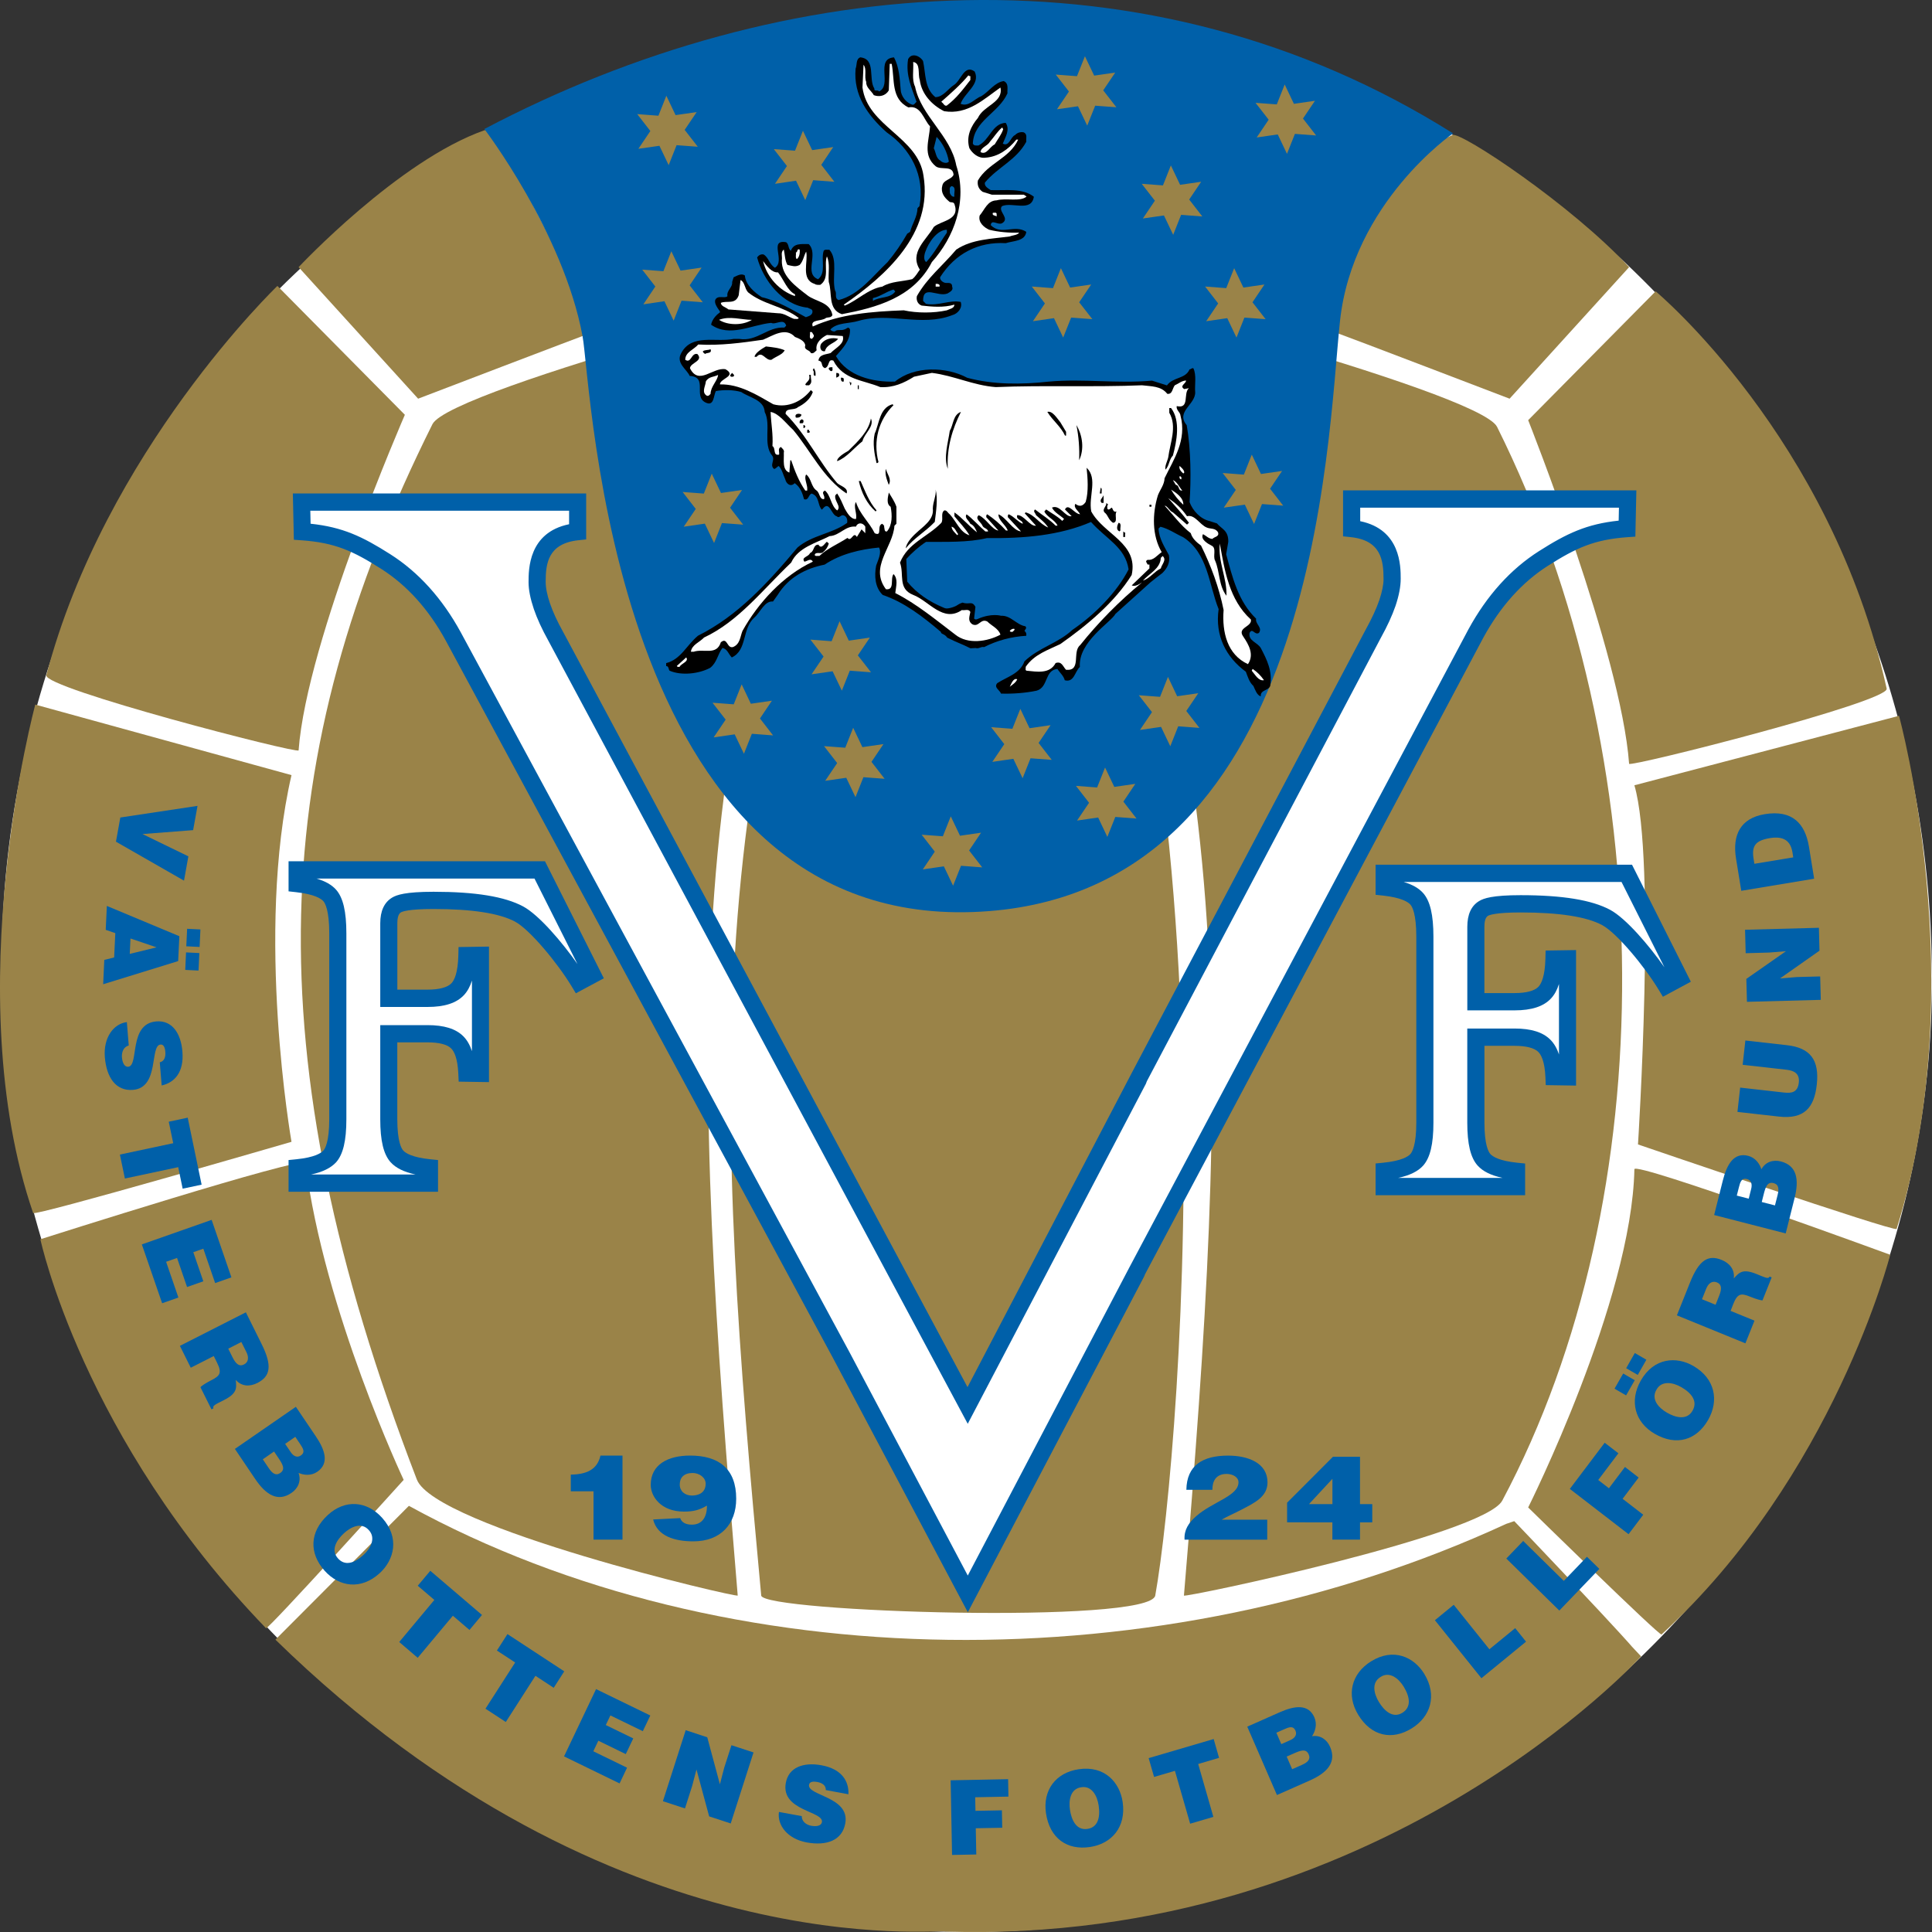 <?xml version="1.0" encoding="utf-8"?>
<!-- Generator: Adobe Illustrator 25.0.1, SVG Export Plug-In . SVG Version: 6.00 Build 0)  -->
<svg version="1.1" id="Layer_1" xmlns="http://www.w3.org/2000/svg" xmlns:xlink="http://www.w3.org/1999/xlink" x="0px" y="0px"
	 viewBox="0 0 50 50" style="enable-background:new 0 0 50 50;" xml:space="preserve">
<rect x="0" y="0" width="50" height="50" fill="#333333" stroke="none"/>
<style type="text/css">
	.st0{fill:#FFFFFF;}
	.st1{fill:#9A8348;}
	.st2{fill:none;stroke:#E7B809;stroke-width:0.356;}
	.st3{fill:#0060A9;}
</style>
<path class="st0" d="M42.503,7.228c4.636,4.602,7.374,10.706,7.493,17.709c0.233,13.652-11.183,25.062-24.979,25.062
	c-13.507,0-25.028-11.221-24.977-25.062c0.03-8.12,3.893-15.301,9.698-19.63c4.374-3.262,9.732-5.05,15.377-5.066
	C31.745,0.222,37.971,2.728,42.503,7.228z"/>
<path class="st1" d="M7.179,7.4l3.299,3.335c0,0-2.544,5.836-2.75,8.685c-0.007,0.098-6.617-1.61-6.529-1.945
	C2.722,11.672,7.179,7.4,7.179,7.4z"/>
<path class="st1" d="M42.848,7.539l-3.299,3.335c0,0,2.405,6.045,2.612,8.893c0.007,0.098,6.741-1.606,6.666-1.945
	C47.389,11.32,42.848,7.539,42.848,7.539z"/>
<path class="st1" d="M7.728,6.914l3.093,3.404c0,0,4.258-1.629,4.464-1.698c0.205-0.069-2.415-5.365-2.746-5.249
	C10.313,4.151,7.728,6.914,7.728,6.914z"/>
<path class="st1" d="M42.161,6.914l-3.093,3.404c0,0-4.257-1.629-4.463-1.698c-0.206-0.069,0.391-4.009,2.987-5.126
	C37.807,3.401,40.675,5.306,42.161,6.914z"/>
<path class="st1" d="M49.146,18.525c0,0,1.921,6.963-0.062,13.28c-0.029,0.094-6.693-2.187-6.693-2.187s0.473-7.374-0.093-9.295
	L49.146,18.525z"/>
<path class="st1" d="M0.913,18.235c0,0-2.017,7.454-0.055,13.158c0.032,0.093,6.686-1.843,6.686-1.843s-0.946-5.394,0-9.49
	L0.913,18.235z"/>
<path class="st1" d="M48.918,32.473c0,0-1.451,5.728-5.918,9.827c-0.051,0.047-3.451-3.287-3.451-3.287s2.681-5.35,2.749-8.754
	C42.302,30.05,48.918,32.473,48.918,32.473z"/>
<path class="st1" d="M1.045,32.072c0,0,1.091,5.147,5.839,10.066c0.048,0.05,3.563-3.839,3.563-3.839S8.385,33.922,7.905,30.1
	C7.879,29.893,1.045,32.072,1.045,32.072z"/>
<path class="st2" d="M10.522,39.155"/>
<path class="st1" d="M39.189,39.367l3.283,3.501c0,0-6.775,7.475-18.019,7.12c0-0.089-8.541,1.022-17.325-7.554l3.454-3.463
	c8.251,4.524,19.518,4.567,28.397,0.467L39.189,39.367c0,0,3.269,3.416,3.216,3.464"/>
<path class="st1" d="M11.191,10.979c-4.255,8.534-4.673,16.212-0.404,27.309c0.472,1.229,8.311,3.072,8.305,3.004
	c-1.148-13.723-1.755-23.418,3.85-34.069C23.004,7.103,11.653,10.05,11.191,10.979z"/>
<path class="st1" d="M38.744,11.047c4.255,8.534,4.33,19.908,0.135,27.788c-0.472,0.887-8.245,2.526-8.239,2.458
	c1.148-13.723,1.553-22.804-3.647-34.001C26.935,7.168,38.282,10.118,38.744,11.047z"/>
<path class="st1" d="M19.7,41.292c0.041,0.43,10.063,0.751,10.198,0c0.662-3.682,2.296-23.35-3.376-33.454
	c-0.362-0.642-3.003-0.564-3.107-0.341C17.877,19.376,18.552,28.935,19.7,41.292z"/>
<path class="st3" d="M37.605,3.452c0,0-2.595,1.786-2.926,4.856c-0.331,3.07-0.558,14.977-9.498,15.295
	c-9.388,0.335-9.87-13.638-10.105-14.905c-0.498-2.68-2.541-5.359-2.541-5.359C20.266-0.735,29.709-1.517,37.605,3.452z"/>
<polygon class="st3" points="5.112,20.856 4.998,21.484 3.687,21.585 4.875,22.162 4.762,22.791 3.001,21.783 3.114,21.157 "/>
<path class="st3" d="M2.765,23.445l1.877,0.784l-0.031,0.644L2.67,25.472l0.029-0.63l0.255-0.063l0.03-0.63l-0.248-0.085
	L2.765,23.445z M4.052,24.517l-0.675-0.229l-0.019,0.399L4.052,24.517z M5.159,24.665l-0.021,0.453l-0.344-0.017l0.021-0.453
	L5.159,24.665z M4.843,24.037l0.344,0.017l-0.021,0.453L4.821,24.49L4.843,24.037z"/>
<path class="st3" d="M4.135,27.493c0.065-0.016,0.102-0.054,0.123-0.102c0.02-0.047,0.026-0.104,0.021-0.166
	c-0.011-0.139-0.055-0.198-0.124-0.192c-0.286,0.023-0.02,1.116-0.713,1.173c-0.442,0.036-0.686-0.318-0.729-0.848
	c-0.04-0.508,0.227-0.864,0.57-0.906l0.049,0.605c-0.068,0.019-0.115,0.061-0.143,0.117c-0.027,0.053-0.038,0.121-0.034,0.183
	c0.013,0.158,0.071,0.258,0.162,0.251c0.288-0.023,0.001-1.115,0.729-1.174c0.405-0.033,0.637,0.303,0.675,0.785
	c0.043,0.535-0.207,0.8-0.537,0.873L4.135,27.493z"/>
<polygon class="st3" points="4.858,28.925 5.218,30.659 4.727,30.763 4.612,30.206 3.232,30.5 3.103,29.88 4.483,29.586 
	4.367,29.03 "/>
<polygon class="st3" points="3.671,32.205 5.477,31.57 5.989,33.058 5.568,33.206 5.262,32.316 5.003,32.407 5.262,33.16 
	4.841,33.308 4.582,32.555 4.299,32.655 4.617,33.58 4.196,33.728 "/>
<path class="st3" d="M5.532,35.094l-0.595,0.303l-0.281-0.566l1.707-0.868l0.405,0.815c0.287,0.575,0.226,0.843-0.105,1.012
	c-0.197,0.1-0.407,0.096-0.562-0.078c0.024,0.216,0.037,0.348-0.307,0.523c-0.223,0.113-0.302,0.145-0.269,0.212l-0.052,0.027
	L5.187,35.9c0.03-0.034,0.132-0.104,0.284-0.181c0.223-0.113,0.277-0.189,0.146-0.453L5.532,35.094z M5.907,34.904l0.111,0.223
	c0.087,0.175,0.176,0.247,0.295,0.186c0.121-0.061,0.13-0.186,0.065-0.318l-0.132-0.264L5.907,34.904z"/>
<path class="st3" d="M6.079,37.498l1.578-1.09l0.515,0.762c0.243,0.359,0.353,0.702,0.04,0.919c-0.162,0.112-0.352,0.088-0.485,0.03
	c0.073,0.203-0.01,0.398-0.182,0.516c-0.352,0.244-0.66,0.056-0.94-0.358L6.079,37.498z M7.092,37.565l-0.291,0.202l0.154,0.228
	c0.087,0.129,0.179,0.208,0.298,0.126c0.138-0.095,0.064-0.223-0.048-0.389L7.092,37.565z M7.642,37.185l-0.263,0.182l0.147,0.217
	c0.07,0.104,0.167,0.148,0.259,0.084c0.123-0.085,0.056-0.188-0.019-0.299L7.642,37.185z"/>
<path class="st3" d="M9.828,40.712c-0.482,0.441-1.048,0.362-1.427-0.062c-0.402-0.45-0.396-1.002,0.085-1.444
	c0.444-0.407,1.007-0.368,1.406,0.078C10.35,39.795,10.202,40.369,9.828,40.712z M8.903,39.679
	c-0.181,0.166-0.357,0.429-0.156,0.653c0.182,0.203,0.426,0.124,0.66-0.091c0.193-0.177,0.326-0.444,0.135-0.645
	C9.351,39.384,9.082,39.515,8.903,39.679z"/>
<polygon class="st3" points="11.136,40.652 12.474,41.795 12.15,42.183 11.72,41.815 10.81,42.904 10.332,42.495 11.241,41.406 
	10.811,41.039 "/>
<polygon class="st3" points="13.133,42.29 14.603,43.254 14.33,43.68 13.857,43.37 13.09,44.565 12.564,44.221 13.332,43.025 
	12.86,42.716 "/>
<polygon class="st3" points="14.597,45.455 15.426,43.714 16.83,44.397 16.636,44.803 15.797,44.395 15.678,44.644 16.389,44.99 
	16.195,45.396 15.485,45.05 15.355,45.323 16.228,45.748 16.035,46.155 "/>
<polygon class="st3" points="18.631,46.177 18.742,45.75 18.93,45.166 19.501,45.353 18.911,47.191 18.353,47.008 18.025,45.794 
	17.913,46.221 17.727,46.802 17.156,46.615 17.746,44.777 18.304,44.961 "/>
<path class="st3" d="M21.372,46.327c0.001-0.068-0.026-0.114-0.066-0.146c-0.04-0.032-0.093-0.052-0.153-0.063
	c-0.136-0.025-0.203,0.004-0.215,0.072c-0.051,0.285,1.062,0.307,0.938,0.998c-0.079,0.441-0.48,0.588-0.998,0.494
	c-0.496-0.091-0.768-0.444-0.719-0.789l0.59,0.108c0.001,0.071,0.029,0.128,0.075,0.169c0.044,0.041,0.107,0.069,0.166,0.08
	c0.154,0.028,0.265-0.003,0.281-0.093c0.052-0.288-1.065-0.288-0.935-1.014c0.073-0.404,0.454-0.544,0.924-0.458
	c0.523,0.096,0.712,0.409,0.697,0.75L21.372,46.327z"/>
<polygon class="st3" points="24.639,48.006 24.603,46.074 26.09,46.045 26.098,46.496 25.238,46.513 25.245,46.864 25.929,46.851 
	25.938,47.302 25.253,47.315 25.266,47.994 "/>
<path class="st3" d="M29.054,46.634c0.096,0.65-0.284,1.082-0.843,1.166c-0.593,0.09-1.044-0.222-1.141-0.873
	c-0.088-0.6,0.255-1.051,0.844-1.139C28.589,45.686,28.979,46.129,29.054,46.634z M27.691,46.839
	c0.036,0.244,0.154,0.538,0.451,0.493c0.268-0.04,0.338-0.29,0.291-0.606c-0.038-0.26-0.184-0.52-0.456-0.471
	C27.697,46.298,27.655,46.598,27.691,46.839z"/>
<polygon class="st3" points="29.727,45.5 31.41,45.006 31.549,45.493 31.009,45.652 31.402,47.021 30.801,47.197 30.407,45.829 
	29.867,45.987 "/>
<path class="st3" d="M33.047,46.455l-0.768-1.769l0.836-0.371c0.394-0.175,0.748-0.221,0.901,0.131
	c0.079,0.182,0.02,0.366-0.061,0.487c0.211-0.035,0.385,0.084,0.468,0.276c0.171,0.395-0.068,0.666-0.522,0.868L33.047,46.455z
	 M33.032,44.843l0.128,0.295l0.238-0.106c0.114-0.051,0.174-0.139,0.129-0.242c-0.06-0.137-0.173-0.09-0.294-0.036L33.032,44.843z
	 M33.299,45.46l0.142,0.327l0.251-0.111c0.141-0.063,0.235-0.139,0.177-0.272c-0.068-0.155-0.205-0.105-0.388-0.024L33.299,45.46z"
	/>
<path class="st3" d="M36.861,43.321c0.341,0.56,0.159,1.108-0.323,1.407c-0.511,0.318-1.047,0.21-1.388-0.35
	c-0.314-0.517-0.173-1.068,0.334-1.383C36.066,42.634,36.597,42.887,36.861,43.321z M35.688,44.051
	c0.128,0.211,0.351,0.434,0.607,0.275c0.23-0.144,0.199-0.401,0.034-0.673c-0.137-0.224-0.371-0.405-0.602-0.252
	C35.483,43.551,35.561,43.843,35.688,44.051z"/>
<polygon class="st3" points="38.339,43.432 37.135,41.931 37.622,41.532 38.545,42.683 39.213,42.136 39.494,42.486 "/>
<polygon class="st3" points="40.355,41.681 38.983,40.335 39.42,39.88 40.471,40.913 41.07,40.289 41.391,40.603 "/>
<polygon class="st3" points="42.147,39.705 40.627,38.533 41.529,37.338 41.884,37.611 41.362,38.302 41.639,38.516 42.054,37.965 
	42.408,38.239 41.993,38.789 42.527,39.201 "/>
<path class="st3" d="M42.307,35.72l-0.299-0.174l-0.224,0.393l0.299,0.174L42.307,35.72z M42.385,35.583l0.223-0.393l-0.299-0.174
	l-0.224,0.393L42.385,35.583z M42.463,35.73c-0.296,0.521-0.16,1.074,0.36,1.376c0.564,0.328,1.086,0.163,1.385-0.362
	c0.282-0.496,0.182-1.064-0.382-1.392C43.389,35.098,42.803,35.132,42.463,35.73z M42.866,35.97c0.131-0.246,0.423-0.2,0.649-0.069
	c0.274,0.159,0.424,0.37,0.288,0.607c-0.149,0.263-0.451,0.174-0.663,0.051C42.93,36.438,42.724,36.219,42.866,35.97z"/>
<path class="st3" d="M44.788,33.926l0.618,0.252l-0.235,0.587l-1.773-0.724l0.338-0.846c0.238-0.597,0.477-0.729,0.822-0.588
	c0.204,0.084,0.34,0.246,0.313,0.478c0.145-0.161,0.234-0.257,0.591-0.112c0.231,0.094,0.307,0.134,0.335,0.064l0.054,0.022
	l-0.238,0.595c-0.045-0.001-0.164-0.032-0.322-0.097c-0.231-0.094-0.324-0.086-0.433,0.188L44.788,33.926z M44.399,33.767
	l0.092-0.231c0.073-0.182,0.067-0.297-0.055-0.347c-0.126-0.051-0.224,0.024-0.279,0.161l-0.11,0.274L44.399,33.767z"/>
<path class="st3" d="M46.214,31.921l-1.852-0.476l0.225-0.895c0.106-0.421,0.288-0.732,0.656-0.637
	c0.19,0.049,0.298,0.209,0.342,0.348c0.103-0.19,0.302-0.255,0.503-0.203c0.415,0.107,0.478,0.464,0.355,0.95L46.214,31.921z
	 M44.948,30.942l0.309,0.079l0.064-0.255c0.031-0.122-0.001-0.224-0.109-0.252c-0.144-0.037-0.176,0.082-0.209,0.212L44.948,30.942z
	 M45.594,31.108l0.342,0.088l0.068-0.268c0.038-0.151,0.035-0.273-0.103-0.309c-0.162-0.042-0.209,0.099-0.258,0.294L45.594,31.108z
	"/>
<path class="st3" d="M44.965,28.776l0.07-0.629l1.137,0.128c0.187,0.021,0.352,0.002,0.381-0.257
	c0.025-0.227-0.11-0.309-0.316-0.333L45.1,27.557l0.07-0.629l1.074,0.121c0.61,0.069,0.844,0.384,0.774,1.022
	c-0.065,0.595-0.326,0.9-0.98,0.826L44.965,28.776z"/>
<polygon class="st3" points="46.22,24.617 45.786,24.652 45.178,24.669 45.162,24.062 47.073,24.011 47.088,24.604 46.066,25.322 
	46.501,25.286 47.106,25.27 47.122,25.876 45.211,25.927 45.195,25.334 "/>
<path class="st3" d="M46.95,22.741l-1.886,0.313l-0.136-0.837c-0.099-0.615,0.121-1.043,0.742-1.146
	c0.71-0.118,1.048,0.237,1.147,0.849L46.95,22.741z M46.409,22.189l-0.021-0.133c-0.048-0.291-0.225-0.425-0.581-0.366
	c-0.393,0.065-0.477,0.212-0.423,0.546l0.019,0.119L46.409,22.189z"/>
<path class="st0" d="M7.689,30.619v-0.395c0.423-0.043,0.705-0.142,0.844-0.298c0.14-0.156,0.209-0.477,0.209-0.963v-4.81
	c0-0.498-0.07-0.825-0.209-0.982c-0.14-0.157-0.421-0.259-0.844-0.306v-0.355h6.279l1.363,2.711l-0.348,0.187
	c-0.36-0.595-1.11-1.521-1.549-1.756c-0.439-0.235-1.177-0.353-2.213-0.353c-0.508,0-0.828,0.04-0.96,0.12
	c-0.133,0.08-0.199,0.238-0.199,0.473v1.941h1.002c0.375,0,0.636-0.08,0.784-0.239c0.146-0.159,0.226-0.448,0.236-0.866l0.351-0.005
	v3.053l-0.351-0.005c-0.018-0.383-0.101-0.648-0.249-0.797c-0.149-0.149-0.405-0.223-0.77-0.223h-1.002v2.211
	c0,0.486,0.071,0.807,0.211,0.963c0.14,0.156,0.421,0.255,0.843,0.298v0.395H7.689z"/>
<path class="st3" d="M11.337,30.843H7.468v-0.821l0.199-0.02c0.479-0.048,0.646-0.162,0.702-0.225
	c0.046-0.051,0.152-0.232,0.152-0.812v-4.81c0-0.597-0.107-0.781-0.152-0.832c-0.057-0.064-0.225-0.18-0.704-0.233l-0.197-0.022
	v-0.779h6.636l1.523,3.029l-0.724,0.389l-0.109-0.18c-0.369-0.61-1.088-1.474-1.464-1.675c-0.405-0.217-1.115-0.327-2.11-0.327
	c-0.65,0-0.812,0.067-0.846,0.088c-0.076,0.046-0.091,0.178-0.091,0.281v1.718h0.781c0.305,0,0.52-0.058,0.622-0.168
	c0.074-0.08,0.165-0.271,0.176-0.719l0.005-0.215l0.788-0.012v3.507l-0.784-0.012l-0.01-0.21c-0.019-0.403-0.11-0.575-0.184-0.649
	c-0.104-0.104-0.316-0.158-0.614-0.158h-0.781v1.988c0,0.579,0.107,0.761,0.154,0.812c0.057,0.063,0.224,0.178,0.701,0.226
	l0.199,0.02V30.843z M8.051,30.396h2.703c-0.299-0.064-0.511-0.169-0.645-0.318c-0.183-0.204-0.268-0.557-0.268-1.113v-2.435h1.223
	c0.429,0,0.732,0.094,0.926,0.288c0.097,0.097,0.171,0.225,0.224,0.385v-1.826c-0.048,0.154-0.116,0.277-0.204,0.373
	c-0.194,0.209-0.503,0.31-0.946,0.31H9.841v-2.165c0-0.319,0.103-0.542,0.307-0.665c0.116-0.07,0.343-0.151,1.073-0.151
	c1.083,0,1.841,0.124,2.317,0.379c0.408,0.219,1.009,0.923,1.406,1.49l-1.111-2.21h-5.64c0.227,0.067,0.394,0.162,0.505,0.288
	c0.181,0.204,0.266,0.563,0.266,1.131v4.81c0,0.556-0.085,0.91-0.266,1.113C8.564,30.226,8.351,30.332,8.051,30.396z"/>
<path class="st0" d="M35.821,30.708v-0.395c0.423-0.043,0.705-0.142,0.844-0.298c0.14-0.156,0.21-0.477,0.21-0.963v-4.81
	c0-0.498-0.07-0.825-0.21-0.982c-0.139-0.157-0.421-0.259-0.844-0.306v-0.355H42.1l1.363,2.711l-0.348,0.187
	c-0.36-0.595-1.11-1.521-1.549-1.756c-0.439-0.235-1.176-0.353-2.213-0.353c-0.509,0-0.828,0.04-0.96,0.12
	c-0.132,0.08-0.198,0.238-0.198,0.473v1.941h1.001c0.376,0,0.637-0.08,0.784-0.239c0.147-0.159,0.226-0.447,0.236-0.866l0.351-0.005
	v3.053l-0.351-0.005c-0.017-0.383-0.101-0.648-0.249-0.797c-0.149-0.149-0.405-0.223-0.77-0.223h-1.001v2.211
	c0,0.486,0.07,0.807,0.211,0.963c0.14,0.156,0.421,0.255,0.843,0.298v0.395H35.821z"/>
<path class="st3" d="M39.469,30.932H35.6v-0.821l0.199-0.02c0.479-0.048,0.645-0.162,0.702-0.225
	c0.046-0.051,0.153-0.233,0.153-0.813v-4.81c0-0.596-0.107-0.781-0.153-0.832c-0.057-0.064-0.224-0.18-0.704-0.233L35.6,23.157
	v-0.779h6.636l1.523,3.029l-0.723,0.389l-0.109-0.18c-0.369-0.609-1.088-1.474-1.464-1.675c-0.405-0.217-1.115-0.327-2.109-0.327
	c-0.65,0-0.812,0.068-0.847,0.088c-0.075,0.045-0.091,0.178-0.091,0.281v1.718h0.78c0.305,0,0.52-0.058,0.622-0.167
	c0.074-0.081,0.165-0.271,0.177-0.719l0.005-0.215l0.788-0.012v3.507l-0.784-0.012l-0.009-0.211
	c-0.018-0.402-0.11-0.575-0.184-0.648c-0.104-0.104-0.316-0.158-0.614-0.158h-0.78v1.988c0,0.58,0.107,0.761,0.153,0.812
	c0.058,0.064,0.225,0.178,0.701,0.226l0.199,0.02V30.932z M36.184,30.484h2.703c-0.299-0.064-0.511-0.169-0.645-0.318
	c-0.183-0.203-0.269-0.556-0.269-1.113v-2.435h1.223c0.429,0,0.732,0.094,0.926,0.288c0.097,0.097,0.172,0.224,0.224,0.384v-1.824
	c-0.048,0.154-0.116,0.277-0.204,0.372c-0.192,0.208-0.502,0.31-0.945,0.31h-1.223v-2.165c0-0.318,0.103-0.542,0.306-0.664
	c0.117-0.071,0.345-0.152,1.074-0.152c1.083,0,1.84,0.124,2.316,0.379c0.408,0.219,1.007,0.92,1.405,1.487l-1.11-2.208h-5.639
	c0.227,0.067,0.394,0.162,0.505,0.288c0.181,0.204,0.266,0.563,0.266,1.131v4.81c0,0.556-0.085,0.909-0.267,1.113
	C36.696,30.315,36.484,30.42,36.184,30.484z"/>
<path class="st3" d="M16.11,39.845h-0.75v-1.25h-0.588v-0.432c0.397-0.006,0.685-0.122,0.768-0.493h0.57V39.845z"/>
<path class="st3" d="M17.603,39.288c0.04,0.119,0.155,0.17,0.303,0.17c0.277,0,0.393-0.213,0.39-0.493
	c-0.202,0.118-0.354,0.155-0.596,0.155c-0.591,0-0.859-0.386-0.859-0.693c0-0.523,0.444-0.757,1.018-0.757
	c0.74,0,1.194,0.338,1.194,1.116c0,0.66-0.404,1.104-1.111,1.104c-0.476,0-0.931-0.131-1.039-0.566L17.603,39.288z M18.263,38.398
	c0-0.155-0.159-0.277-0.339-0.277c-0.22,0-0.332,0.116-0.332,0.298c0,0.17,0.13,0.286,0.318,0.286
	C18.166,38.698,18.263,38.565,18.263,38.398z"/>
<path class="st3" d="M30.656,39.845c-0.015-0.249,0.101-0.432,0.303-0.608c0.426-0.374,1.093-0.52,1.093-0.876
	c0-0.137-0.155-0.216-0.307-0.216c-0.288,0-0.371,0.204-0.368,0.411h-0.674c0.01-0.63,0.418-0.885,1.079-0.885
	c0.526,0,1.021,0.195,1.021,0.693c0,0.377-0.343,0.532-0.674,0.706c-0.184,0.097-0.379,0.179-0.513,0.259h1.18v0.517H30.656z"/>
<path class="st3" d="M33.31,38.89l1.187-1.189h0.7v1.225h0.317v0.472h-0.317v0.447h-0.715v-0.447H33.31V38.89z M33.877,38.926h0.606
	v-0.654L33.877,38.926z"/>
<path class="st0" d="M29.478,27.886l6.065-11.493c0.154-0.277,0.276-0.538,0.362-0.785c0.082-0.246,0.123-0.452,0.123-0.617
	c0-0.351,0.014-1.2-1.048-1.311v-0.765h7.144l-0.016,0.765c-0.943,0.067-1.455,0.325-2.161,0.773
	c-0.707,0.449-1.288,1.096-1.749,1.94l-8.758,16.48l-0.03,0.074l-4.362,8.303l-3.247-6.133l-0.044-0.072L11.731,16.473
	c-0.461-0.844-1.041-1.491-1.749-1.94c-0.705-0.448-1.218-0.706-2.161-0.773l-0.016-0.765h7.144v0.765
	c-1.062,0.112-1.049,0.961-1.049,1.311c0,0.165,0.04,0.371,0.123,0.617c0.085,0.247,0.207,0.508,0.361,0.785l6.51,12.156
	l0.046,0.087l4.101,7.657l4.406-8.406L29.478,27.886z"/>
<path class="st3" d="M25.047,41.725l-3.48-6.562L11.537,16.58c-0.441-0.808-1.004-1.434-1.672-1.858
	c-0.726-0.462-1.196-0.678-2.059-0.739l-0.201-0.014L7.579,12.77h7.591v1.19l-0.198,0.021c-0.785,0.082-0.851,0.599-0.85,1.076
	c0,0.155,0.037,0.339,0.111,0.558c0.078,0.227,0.191,0.472,0.345,0.748l10.461,19.536l4.244-8.119l6.065-11.493
	c0.155-0.28,0.268-0.525,0.348-0.754c0.073-0.217,0.11-0.401,0.11-0.543c0-0.491-0.065-1.007-0.85-1.089l-0.198-0.021V12.69h7.591
	l-0.026,1.198l-0.201,0.014c-0.862,0.061-1.332,0.277-2.059,0.739c-0.669,0.425-1.231,1.051-1.673,1.859l-8.757,16.478l-0.021,0.054
	L25.047,41.725z M8.038,13.554c0.83,0.087,1.343,0.332,2.062,0.789c0.732,0.465,1.346,1.145,1.825,2.022l10.062,18.634l3.059,5.776
	l4.189-7.988l8.768-16.5c0.479-0.878,1.093-1.558,1.826-2.024c0.719-0.457,1.233-0.702,2.062-0.789l0.007-0.336h-6.696v0.35
	c1.049,0.216,1.048,1.166,1.048,1.49c0,0.204-0.045,0.436-0.134,0.702c-0.089,0.256-0.213,0.525-0.378,0.823l-6.057,11.478
	l-0.026,0.068l-4.61,8.799L14.19,16.579c-0.164-0.296-0.288-0.564-0.375-0.818c-0.09-0.268-0.136-0.499-0.136-0.691
	c0-0.337-0.001-1.288,1.049-1.503v-0.35H8.031L8.038,13.554z"/>
<polygon class="st1" points="28.317,1.957 28.862,1.878 28.551,2.338 28.892,2.776 28.343,2.735 28.137,3.251 27.898,2.75 
	27.354,2.828 27.664,2.369 27.323,1.93 27.872,1.972 28.078,1.456 "/>
<polygon class="st1" points="30.541,4.783 31.086,4.704 30.776,5.164 31.116,5.602 30.567,5.56 30.362,6.077 30.123,5.576 
	29.578,5.654 29.888,5.194 29.548,4.757 30.097,4.798 30.302,4.281 "/>
<polygon class="st1" points="33.486,2.687 34.031,2.608 33.721,3.068 34.061,3.506 33.512,3.465 33.307,3.981 33.068,3.479 
	32.523,3.558 32.833,3.098 32.493,2.661 33.043,2.702 33.248,2.186 "/>
<polygon class="st1" points="32.179,7.442 32.724,7.363 32.414,7.823 32.754,8.26 32.205,8.219 32,8.736 31.761,8.234 31.216,8.313 
	31.526,7.853 31.187,7.415 31.735,7.457 31.94,6.94 "/>
<polygon class="st1" points="27.695,7.442 28.24,7.363 27.929,7.823 28.27,8.26 27.721,8.219 27.515,8.736 27.277,8.234 
	26.732,8.313 27.042,7.853 26.702,7.415 27.251,7.457 27.456,6.94 "/>
<polygon class="st1" points="21.019,3.885 21.564,3.806 21.255,4.266 21.594,4.705 21.045,4.663 20.84,5.179 20.601,4.677 
	20.056,4.757 20.366,4.296 20.026,3.859 20.575,3.9 20.78,3.384 "/>
<polygon class="st1" points="17.484,2.979 18.03,2.901 17.719,3.361 18.059,3.798 17.51,3.757 17.305,4.274 17.066,3.773 
	16.521,3.851 16.831,3.391 16.491,2.953 17.04,2.995 17.245,2.478 "/>
<polygon class="st1" points="17.613,7.004 18.158,6.925 17.848,7.385 18.188,7.823 17.639,7.781 17.434,8.298 17.195,7.796 
	16.65,7.876 16.96,7.415 16.62,6.978 17.169,7.019 17.374,6.503 "/>
<polygon class="st1" points="18.659,12.759 19.204,12.68 18.894,13.14 19.233,13.578 18.684,13.537 18.48,14.053 18.241,13.552 
	17.695,13.631 18.006,13.171 17.666,12.732 18.215,12.774 18.42,12.258 "/>
<polygon class="st1" points="21.967,16.58 22.512,16.501 22.201,16.961 22.542,17.399 21.993,17.357 21.787,17.874 21.548,17.373 
	21.003,17.451 21.314,16.991 20.973,16.553 21.522,16.595 21.728,16.078 "/>
<polygon class="st1" points="19.432,18.213 19.977,18.134 19.668,18.594 20.007,19.032 19.458,18.99 19.253,19.507 19.014,19.005 
	18.469,19.084 18.78,18.624 18.439,18.186 18.989,18.228 19.194,17.711 "/>
<polygon class="st1" points="26.644,18.846 27.189,18.767 26.879,19.227 27.219,19.665 26.67,19.624 26.465,20.14 26.225,19.638 
	25.681,19.717 25.991,19.258 25.651,18.82 26.2,18.861 26.406,18.345 "/>
<polygon class="st1" points="24.845,21.629 25.39,21.55 25.08,22.01 25.42,22.448 24.871,22.406 24.666,22.922 24.427,22.421 
	23.882,22.5 24.192,22.04 23.852,21.602 24.401,21.643 24.606,21.127 "/>
<polygon class="st1" points="28.838,20.365 29.382,20.286 29.073,20.746 29.413,21.184 28.864,21.142 28.658,21.659 28.42,21.157 
	27.874,21.236 28.185,20.776 27.845,20.338 28.393,20.38 28.599,19.863 "/>
<polygon class="st1" points="30.465,18.019 31.012,17.94 30.701,18.4 31.041,18.838 30.492,18.796 30.287,19.313 30.048,18.812 
	29.502,18.891 29.813,18.43 29.473,17.993 30.022,18.034 30.227,17.518 "/>
<polygon class="st1" points="32.634,12.267 33.18,12.188 32.869,12.648 33.209,13.086 32.66,13.045 32.455,13.561 32.216,13.06 
	31.671,13.138 31.982,12.679 31.641,12.241 32.191,12.283 32.396,11.766 "/>
<polygon class="st1" points="22.319,19.336 22.864,19.257 22.554,19.717 22.894,20.155 22.345,20.114 22.14,20.63 21.901,20.129 
	21.356,20.207 21.666,19.748 21.326,19.31 21.875,19.351 22.08,18.835 "/>
<path d="M29.767,15.077c0.104-0.082,0.222-0.178,0.313-0.245c0.128-0.126,0.206-0.269,0.172-0.464
	c-0.115-0.218-0.256-0.426-0.269-0.689l0.05-0.047c0.21,0.051,0.388,0.181,0.584,0.269c0.647,0.412,0.663,1.22,0.921,1.864
	c-0.098,0.679,0.188,1.241,0.704,1.619c0.051,0.129,0.085,0.266,0.196,0.369c0.046,0.098,0.09,0.238,0.191,0.269
	c-0.016-0.174,0.199-0.143,0.243-0.269c0.065-0.39-0.088-0.685-0.243-0.982c-0.088-0.15-0.33-0.184-0.29-0.392
	c0.077-0.144,0.132,0.072,0.243,0c0.098-0.144-0.101-0.225-0.074-0.368c-0.465-0.447-0.613-1.071-0.775-1.667l0.055-0.323
	c0.004-0.297-0.169-0.327-0.294-0.475l-0.189-0.061c-0.235-0.051-0.439-0.269-0.519-0.491c0.04-0.569,0.037-1.364-0.074-1.99
	c-0.296-0.351,0.236-0.536,0.219-0.859c-0.017-0.174,0.04-0.44-0.047-0.614c-0.044-0.014-0.062,0.031-0.098,0.027
	C30.68,9.814,30.36,9.75,30.201,9.974l-0.387-0.123c-0.921,0.082-1.78-0.057-2.671,0.025c-0.718,0.078-1.44,0.081-2.111-0.099
	c-0.546-0.293-1.372-0.31-1.871,0.099c-0.576,0.017-1.227-0.14-1.527-0.661c0.181-0.205,0.374-0.403,0.364-0.689
	c-0.041-0.096-0.095-0.007-0.145,0c-0.084,0.037-0.196-0.01-0.243,0.051C21.56,8.583,21.516,8.57,21.49,8.526
	c0.175-0.184,0.485-0.147,0.728-0.222c0.793-0.232,1.632,0.16,2.424-0.147c0.148-0.037,0.276-0.194,0.22-0.344
	c-0.3-0.055-0.566,0.109-0.897,0.051L23.89,7.789c-0.007-0.433,0.377-0.092,0.631-0.194c0.054-0.034,0.162-0.082,0.121-0.174
	c0-0.109-0.077-0.099-0.168-0.099c-0.065-0.006-0.152-0.071-0.145-0.146c0.391-0.617,0.995-0.924,1.699-0.883
	C26.22,6.232,26.53,6.245,26.56,6c-0.307-0.204-0.644,0.105-0.92-0.174c0.023-0.163,0.178,0.004,0.29-0.047
	c0.223-0.126-0.114-0.31,0-0.443c0.26-0.12,0.762,0.167,0.826-0.245c-0.3-0.232-0.728-0.157-1.116-0.171
	c-0.061-0.041-0.176-0.099-0.149-0.198c0.337-0.401,0.809-0.575,1.069-1.053c-0.01-0.088,0.037-0.201-0.07-0.245
	c-0.088-0.014-0.162,0.01-0.22,0.071c-0.118,0.048-0.152,0.311-0.318,0.222c0.062-0.163,0.196-0.358,0.075-0.538
	c-0.351,0.017-0.409,0.44-0.705,0.586c-0.054,0-0.115,0.014-0.145-0.048c0.02-0.593,0.671-0.794,0.896-1.302
	c-0.01-0.112,0.041-0.256-0.097-0.317c-0.233,0.034-0.381,0.272-0.58,0.392c-0.179,0.065-0.323,0.283-0.535,0.197
	c0.097-0.289,0.519-0.504,0.364-0.835c-0.267-0.197-0.354,0.229-0.533,0.345c-0.149,0.089-0.28,0.317-0.485,0.317
	c-0.287-0.235-0.246-0.607-0.318-0.931c-0.063-0.126-0.293-0.238-0.388-0.051c-0.067,0.43,0.102,0.756,0.219,1.104
	c-0.034,0.024-0.054,0.076-0.098,0.076c-0.165-0.042-0.306-0.222-0.313-0.392c-0.024-0.297-0.041-0.587-0.172-0.835
	c-0.493,0.034-0.04,0.722-0.388,0.882c-0.027-0.057-0.132,0.017-0.121-0.075c-0.159-0.252,0.048-0.767-0.364-0.808
	c-0.118,0.044-0.081,0.197-0.121,0.293c-0.062,0.685,0.313,1.21,0.802,1.646c0.624,0.429,0.998,1.124,0.851,1.912l-0.051,0.051
	C23.739,5.615,23.608,5.789,23.553,6l-0.074,0.048c-0.145,0.255-0.313,0.501-0.509,0.736c-0.384,0.364-0.741,0.849-1.265,0.981
	c-0.121-0.044-0.037-0.174-0.094-0.245c-0.088-0.337,0.084-0.801-0.148-1.057c-0.048,0.01-0.112-0.02-0.146,0.028
	c-0.077,0.231,0.074,0.562-0.145,0.736c-0.374-0.147,0.021-0.651-0.243-0.91c-0.198,0-0.387-0.028-0.462,0.174
	c-0.077-0.062-0.043-0.164-0.121-0.222c-0.463-0.081-0.01,0.487-0.291,0.661c-0.148-0.091-0.159-0.265-0.293-0.344
	c-0.07-0.014-0.124,0.017-0.168,0.075c0.158,0.593,0.657,1.237,1.312,1.302c0.041,0.031,0.118,0.027,0.121,0.096
	c0.004,0.099-0.104,0.126-0.172,0.15c-0.368-0.197-0.728-0.422-1.14-0.518c-0.192-0.123-0.421-0.321-0.438-0.562
	c-0.098-0.065-0.203,0.01-0.291,0.047l-0.038,0.12c0.016,0.147-0.149,0.218-0.122,0.369c-0.063,0.071-0.256-0.041-0.316,0.099
	c-0.037,0.139,0.154,0.297,0.121,0.32c-0.209,0.149-0.227,0.32-0.227,0.32c0.482,0.337,1.048,0,1.555-0.048
	c0.114,0.061,0.323-0.136,0.388,0.072L20.3,8.478c-0.442-0.027-0.705,0.368-1.167,0.293h-0.145
	c-0.465,0.096-1.086-0.144-1.358,0.368c-0.146,0.259,0.145,0.416,0.219,0.59c0.485,0.027,0.081,0.528,0.411,0.688
	c0.223,0.11,0.203-0.174,0.266-0.296c0.209-0.037,0.459-0.034,0.658,0.025c0.212,0.146,0.59,0.2,0.607,0.518
	c0.172,0.33-0.054,0.828,0.192,1.128c0.088,0.112-0.077,0.245,0.051,0.345c0.048-0.007,0.074-0.059,0.121-0.076
	c0.091,0.099,0.112,0.229,0.168,0.345c0.024,0.115,0.141,0.208,0.243,0.098c0.151,0.106,0.199,0.26,0.243,0.416
	c0.121,0.041,0.105-0.109,0.195-0.147c0.21,0.069,0.152,0.311,0.266,0.417l0.024-0.025c0.176-0.221,0.216,0.164,0.364,0.198
	c0.057,0.064,0.101-0.044,0.168-0.028c0.085,0.024,0.112,0.113,0.098,0.198c-0.398,0.286-0.904,0.313-1.285,0.637
	c-0.772,0.923-1.551,1.772-2.576,2.283c-0.31,0.263-0.438,0.607-0.823,0.709v0.075c0.077,0,0.057,0.106,0.094,0.123
	c0.3,0.129,0.752,0.081,1.045-0.076c0.179-0.139,0.193-0.351,0.317-0.514c0.128,0.02,0.159,0.163,0.243,0.245
	c0.405-0.19,0.259-0.74,0.58-1.029c0.162-0.14,0.266-0.44,0.486-0.419l0.121-0.17c0.283-0.457,0.724-0.686,1.214-0.784
	c0.418-0.28,0.927-0.396,1.409-0.443c0.074,0.136-0.024,0.321-0.074,0.467c-0.051,0.269-0.031,0.57,0.171,0.761
	c0.554,0.187,1.035,0.558,1.505,0.957c-0.007,0.058,0.101,0.047,0.163,0.147c0.291,0.145,0.348,0.149,0.601,0.276l0.134-0.007
	c0.087,0.027,0.135-0.044,0.219-0.024c0.334-0.17,0.698-0.269,1.092-0.293c0.007-0.051-0.003-0.095-0.047-0.123
	c0.016-0.044,0.071-0.075,0.024-0.123c-0.233-0.037-0.377-0.286-0.631-0.272c0,0-0.249-0.076-0.606,0.084
	c-0.065,0.03-0.09-0.012-0.09-0.012l0.034-0.303c-0.093-0.168-0.155-0.046-0.333-0.11c-0.161,0.058-0.09,0.062-0.252,0.12
	c-0.163,0.052-0.195,0.031-0.26,0.002c-0.337-0.143-0.67-0.354-0.92-0.664l-0.024-0.586c0.128-0.144,0.327-0.324,0.51-0.443
	c0.509-0.004,1.088,0.02,1.577-0.099c0.962,0.013,1.882-0.068,2.694-0.416c0.394,0.443,0.887,0.651,0.972,1.227
	c-0.304,0.596-0.877,1.172-1.458,1.568c-0.363,0.341-0.862,0.453-1.237,0.811c-0.115,0.324-0.459,0.403-0.705,0.566
	c-0.094,0.113,0.067,0.178,0.098,0.269c0.29,0.01,0.631-0.014,0.921-0.075c0.31-0.089,0.202-0.529,0.537-0.563
	c0.063,0.095,0.165,0.181,0.192,0.293c0.246,0.065,0.259-0.228,0.391-0.344c-0.051-0.651,0.813-1.161,0.921-1.374L29.767,15.077z"/>
<path class="st0" d="M23.804,2.07c0.044,0.358,0.31,0.648,0.63,0.808c0.61,0.099,1.029-0.314,1.457-0.613
	c0.081,0.392-0.435,0.46-0.583,0.787c-0.182,0.215-0.31,0.484-0.22,0.784c0.074,0.129,0.232,0.269,0.411,0.245
	c0.324-0.02,0.597-0.211,0.803-0.467h0.048c-0.226,0.491-0.779,0.603-1.042,1.057c-0.021,0.123,0.02,0.222,0.121,0.293l0.242,0.075
	h0.826l0.071,0.047c-0.162,0.144-0.532,0.031-0.776,0.099c-0.239,0.007-0.304,0.235-0.438,0.392
	c-0.047,0.177,0.115,0.31,0.243,0.368c0.246,0.061,0.533,0.085,0.779,0.075c-0.047,0.068-0.162,0.065-0.243,0.099
	c-0.471,0.065-0.977,0.068-1.385,0.34c-0.354,0.42-0.752,0.73-1.019,1.204c-0.023,0.108,0.024,0.208,0.122,0.245
	c0.266,0.03,0.566,0.058,0.849-0.024c-0.003,0.099-0.124,0.109-0.196,0.147c-0.34,0.075-0.772,0.075-1.116,0
	c-0.829,0.031-1.645,0.096-2.354,0.419c-0.074-0.194,0.233-0.129,0.341-0.221c0.054-0.024,0.131,0.003,0.168-0.075
	C21.481,7.81,21.106,7.81,20.891,7.64c-0.293-0.228-0.674-0.494-0.657-0.907c0.017-0.092-0.04-0.211,0.051-0.273
	c0.03,0.133,0.026,0.28,0.094,0.396c0.118,0.024,0.206,0.062,0.317,0c0.094-0.099,0.111-0.252,0.168-0.344
	c0.057,0.252-0.148,0.722,0.219,0.835c0.04,0.031,0.095,0.025,0.145,0.025c0.249-0.168,0.09-0.502,0.172-0.737
	c0.088,0.198,0.03,0.409,0.048,0.661c0.097,0.287-0.031,0.709,0.34,0.835c0.89-0.17,1.854-0.426,2.329-1.349
	c0.573-0.637,0.931-1.579,0.631-2.502c-0.142-0.771-0.911-1.275-1.066-2.038c-0.09-0.181-0.034-0.427-0.049-0.638
	C23.834,1.634,23.747,1.914,23.804,2.07z"/>
<path class="st0" d="M23.076,1.652c0.084,0.402-0.024,0.906,0.435,1.128C23.834,2.715,23.905,3.1,24.07,3.27
	c-0.026,0.375-0.195,0.75,0.146,1.033c0.138,0.109,0.445-0.038,0.462,0.221c-0.06,0.133-0.27,0.123-0.293,0.293
	c-0.044,0.174,0.064,0.303,0.172,0.392c0.037,0.051,0.118-0.003,0.145,0.076c0.148,0.419-0.344,0.419-0.536,0.589
	c-0.192,0.337-0.641,0.658-0.361,1.105c-0.05,0.064-0.104,0.174-0.196,0.245c-0.26,0.065-0.549,0.055-0.775,0.194
	c-0.368,0.059-0.638,0.354-0.971,0.491l-0.026-0.024c1.091-0.75,2.309-1.844,2.063-3.337c-0.142-1.008-1.443-1.271-1.579-2.283
	l0.027-0.589c0.094,0.119,0.01,0.309,0.07,0.443c-0.01,0.147,0.132,0.229,0.196,0.344c0.138,0.051,0.3,0.024,0.388-0.123
	l0.024-0.688H23.076z"/>
<path class="st0" d="M25.112,1.996V2.07c-0.191,0.246-0.351,0.464-0.607,0.661c-0.06,0.028-0.094-0.064-0.121-0.075l-0.023-0.024
	c0.236-0.208,0.505-0.443,0.704-0.685C25.071,1.985,25.129,1.951,25.112,1.996z"/>
<path class="st0" d="M25.962,3.346c-0.048,0.143-0.145,0.262-0.22,0.392c-0.124,0.051-0.21,0.287-0.365,0.198
	c0.007-0.123,0.176-0.153,0.243-0.269c0.122-0.14,0.186-0.259,0.317-0.369L25.962,3.346z"/>
<path class="st3" d="M24.556,4.18c-0.04,0.062-0.168,0.035-0.219-0.024c-0.118-0.061-0.114-0.215-0.171-0.32l0.074-0.293
	C24.401,3.711,24.515,3.938,24.556,4.18z"/>
<path class="st3" d="M24.701,5.087c-0.061,0.021-0.108-0.054-0.121-0.099c0.01-0.058-0.031-0.139,0.048-0.171
	C24.761,4.842,24.677,4.999,24.701,5.087z"/>
<path class="st0" d="M25.793,5.53v0.072c-0.034-0.03-0.128-0.017-0.097-0.096C25.729,5.513,25.776,5.486,25.793,5.53z"/>
<path class="st3" d="M24.505,5.946v0.075c-0.178,0.252-0.316,0.521-0.532,0.76c-0.081-0.038-0.054-0.194-0.024-0.269
	C24.029,6.28,24.252,5.946,24.505,5.946z"/>
<path class="st0" d="M20.695,6.46c0.013,0.099-0.013,0.202-0.074,0.246c-0.044-0.041-0.013-0.113-0.024-0.17
	C20.655,6.519,20.618,6.427,20.695,6.46z"/>
<path class="st0" d="M20.136,7.05c0.149,0.188,0.237,0.467,0.438,0.566v0.048c-0.405-0.14-0.725-0.488-0.826-0.907
	C19.832,6.863,19.964,7.061,20.136,7.05z"/>
<path class="st0" d="M19.36,7.565c0.395,0.321,0.91,0.354,1.312,0.665c-0.027,0.044-0.082,0.017-0.122,0.023
	c-0.138-0.047-0.256-0.15-0.415-0.146l-1.284-0.099c-0.065-0.058-0.19-0.078-0.196-0.17c0.156-0.068,0.378,0.055,0.463-0.198
	l0.047-0.392C19.276,7.293,19.269,7.469,19.36,7.565z"/>
<path class="st0" d="M24.313,7.418h-0.098V7.347C24.259,7.34,24.34,7.354,24.313,7.418z"/>
<path class="st3" d="M23.17,7.542c-0.128,0.187-0.401,0.129-0.579,0.245V7.715c0.189-0.041,0.347-0.168,0.533-0.222L23.17,7.542z"/>
<path class="st0" d="M19.458,8.278c-0.233,0.147-0.621,0.147-0.849,0C18.875,8.168,19.205,8.278,19.458,8.278z"/>
<path class="st0" d="M20.574,8.72c0.104,0.038,0.26,0.106,0.266,0.222c-0.04,0.123,0.108,0.102,0.145,0.195
	c0.071,0.023,0.105-0.035,0.149-0.072c-0.04-0.188,0.128-0.327,0.266-0.396l0.411,0.027c0.058,0.205-0.185,0.303-0.314,0.44
	c-0.117,0.041-0.296,0.03-0.316,0.197c0.137,0.024,0.044,0.143,0.168,0.194c0.132-0.041,0.064-0.252,0.219-0.194
	c0.252,0.498,0.788,0.505,1.213,0.685c0.338,0.02,0.614-0.106,0.874-0.269l0.462-0.099c0.573,0.071,1.069,0.324,1.652,0.368
	c1.217-0.051,2.569,0.004,3.786-0.047c0.235,0.03,0.491,0.013,0.654,0.221c0.137,0.02,0.132-0.147,0.195-0.221
	c0.098-0.041,0.179-0.12,0.29-0.123c0.007,0.078-0.182,0.136-0.046,0.221l0.121-0.023c-0.156,0.133,0.03,0.542-0.316,0.464
	c-0.018,0.105,0.091,0.154,0.098,0.245c0.169,0.637-0.172,1.125-0.412,1.622c-0.006,0.168-0.115,0.293-0.172,0.44
	c-0.148,0.477-0.155,1.043,0.098,1.473c-0.118,0.075-0.206,0.218-0.364,0.198c-0.078,0.038-0.017,0.075,0,0.123h0.046v0.099
	l-0.458,0.44c0.084,0.038,0.185-0.024,0.266-0.075c-0.584,0.477-1.13,1.033-1.602,1.622c-0.213,0.174,0.044,0.675-0.364,0.637
	c-0.08-0.082-0.112-0.232-0.27-0.174c-0.154,0.293-0.492,0.221-0.752,0.198c-0.044-0.017-0.013-0.065-0.023-0.099
	c0.223-0.327,0.58-0.436,0.896-0.59c0.685-0.48,1.406-1.078,1.848-1.789c0.179-0.825-0.718-1.043-1.046-1.643
	c-0.077-0.392,0.176-0.853-0.121-1.132c0.027,0.249,0.057,0.62-0.024,0.886c-0.077,0.116-0.168,0.126-0.266,0.048
	c-0.061,0.099,0.081,0.181,0.121,0.269c-0.145-0.004-0.304-0.303-0.391-0.123l0.173,0.174c-0.165,0.034-0.304-0.314-0.509-0.222
	c0.068,0.133,0.209,0.194,0.313,0.293l-0.047,0.051c-0.129-0.126-0.277-0.198-0.415-0.296l-0.048,0.051
	c0.061,0.143,0.28,0.221,0.341,0.368H27.32c-0.165-0.167-0.354-0.279-0.533-0.419c-0.063,0.051,0.018,0.099,0.024,0.146
	c0.107,0.099,0.239,0.195,0.316,0.321c-0.232-0.096-0.341-0.324-0.583-0.392l-0.024,0.024l0.291,0.321
	c-0.156,0.024-0.314-0.283-0.486-0.273c-0.037,0.133,0.135,0.113,0.146,0.222c-0.095-0.02-0.23-0.187-0.365-0.245
	c-0.03,0.017-0.023,0.047-0.023,0.075l0.34,0.369c-0.216-0.024-0.368-0.348-0.584-0.443c0,0.163,0.172,0.252,0.243,0.419h-0.048
	c-0.152-0.167-0.314-0.307-0.485-0.419c-0.031,0.017-0.024,0.047-0.024,0.075l0.313,0.345c-0.165-0.017-0.317-0.317-0.509-0.396
	c-0.111,0.092,0.065,0.181,0.098,0.273c0.037,0.075,0.131,0.062,0.145,0.147H25.5c-0.148-0.126-0.344-0.345-0.485-0.443
	c-0.065,0.092,0.067,0.163,0.097,0.245c0.095,0.037,0.138,0.136,0.173,0.221c-0.196-0.15-0.391-0.385-0.584-0.515v0.099
	c0.128,0.16,0.284,0.314,0.388,0.491c-0.24-0.068-0.34-0.361-0.509-0.542c-0.051-0.034-0.078-0.116-0.145-0.099
	c-0.098,0.078-0.013,0.229-0.074,0.321c-0.365,0.372-0.867,0.521-1.069,1.029c0.114,0.31-0.065,0.672,0.341,0.835
	c0.411,0.157,0.772,0.726,1.26,0.392c0.074,0.017,0.179-0.041,0.219,0.051c-0.02,0.119-0.074,0.229,0.051,0.317
	c0.171,0.086,0.212-0.16,0.388-0.072c0.112,0.113,0.29,0.181,0.34,0.341c-0.337,0.181-0.843,0.259-1.167,0
	c-0.505-0.385-1.004-0.798-1.554-1.077c0.021-0.181,0.078-0.365-0.046-0.491c-0.091,0.12,0.04,0.42-0.196,0.392
	c-0.435-0.579,0.182-1.081,0.22-1.643l0.051-0.051v-0.44c-0.044-0.133-0.125-0.248-0.196-0.368c-0.02,0.105-0.077,0.29,0.047,0.368
	c0.041,0.212,0.048,0.471-0.095,0.638c-0.074,0.02-0.06-0.078-0.074-0.123c0.01-0.038-0.034-0.051-0.047-0.075
	c-0.155,0.044,0.013,0.34-0.196,0.245c-0.148-0.296-0.388-0.491-0.486-0.808c-0.074,0.116,0.037,0.307,0,0.44
	c-0.135,0.01-0.229-0.164-0.29-0.269c-0.06-0.133-0.114-0.269-0.196-0.392l-0.048,0.047c-0.034,0.15,0.166,0.29,0.048,0.392
	c-0.165-0.123-0.162-0.385-0.316-0.515c-0.119,0.059,0.02,0.133-0.024,0.222c-0.121,0.014-0.104-0.157-0.192-0.222
	c-0.145-0.096-0.135-0.317-0.27-0.415c-0.06,0.082,0.017,0.228,0.027,0.345v0.071h-0.05c-0.168-0.242-0.273-0.511-0.365-0.783
	h-0.023l-0.024,0.317c-0.192-0.068-0.135-0.327-0.144-0.515c0.02-0.068-0.034-0.102-0.075-0.147
	c-0.088,0.034-0.034,0.129-0.047,0.197c-0.168,0.035-0.077-0.163-0.172-0.221c0.02-0.311-0.034-0.56-0.048-0.883
	c0.212,0.034,0.395,0.293,0.584,0.464c0.458,0.549,0.775,1.245,1.382,1.646c0.057-0.146-0.159-0.19-0.243-0.269
	c-0.482-0.563-0.789-1.241-1.335-1.793c-0.002-0.167,0.226-0.078,0.318-0.171c0.168-0.085,0.324-0.208,0.387-0.395l-0.051-0.048
	c-0.215,0.277-0.583,0.474-0.971,0.368c-0.428-0.245-0.877-0.528-1.382-0.515c-0.004-0.153,0.451-0.214,0.145-0.392
	c-0.327-0.061-0.691,0.433-0.921-0.027c0.01-0.143,0.361-0.187,0.191-0.368c-0.161-0.034-0.155,0.253-0.313,0.15
	c0-0.201,0.226-0.263,0.337-0.396c0.56,0.034,1.133-0.044,1.676-0.123C19.991,8.694,20.328,8.451,20.574,8.72z"/>
<path class="st0" d="M21.06,8.67c0.013,0.048-0.024,0.072-0.048,0.099c-0.091-0.004-0.034-0.112-0.051-0.17
	C21.026,8.567,21.029,8.643,21.06,8.67z"/>
<path d="M21.69,8.768c-0.087,0.12-0.3,0.14-0.34,0.321c-0.119,0.021-0.149-0.119-0.095-0.197C21.362,8.762,21.541,8.728,21.69,8.768
	z"/>
<path d="M20.308,9.065c-0.057,0.115-0.23,0.16-0.341,0.245c-0.156,0.037-0.238-0.249-0.387-0.075h-0.051
	c0.003-0.092,0.182-0.208,0.293-0.269C19.987,8.986,20.159,9,20.308,9.065z"/>
<path d="M18.389,9.038c0.044,0.117-0.098,0.082-0.145,0.123c-0.017-0.023-0.061-0.038-0.051-0.072
	C18.251,9.048,18.328,9.068,18.389,9.038z"/>
<path d="M21.545,9.504c-0.01,0.035,0.021,0.083-0.023,0.099c-0.037,0.01-0.051-0.034-0.074-0.048
	C21.44,9.494,21.505,9.504,21.545,9.504z"/>
<path d="M21.106,9.726c-0.094,0.003-0.01-0.112-0.071-0.146l0.024-0.052C21.104,9.583,21.113,9.652,21.106,9.726z"/>
<path d="M18.997,9.726c-0.018,0.031-0.048,0.024-0.075,0.024c-0.054-0.028,0-0.072,0.027-0.099
	C18.963,9.678,19.006,9.692,18.997,9.726z"/>
<path d="M21.714,9.678c0.02,0.072-0.027,0.072-0.071,0.096V9.652C21.67,9.655,21.7,9.648,21.714,9.678z"/>
<path class="st0" d="M18.584,9.702c-0.013,0.153-0.193,0.3-0.195,0.491c-0.027,0.027-0.051,0.065-0.098,0.047
	c-0.145-0.088-0.03-0.252-0.024-0.368C18.342,9.74,18.477,9.761,18.584,9.702z"/>
<path d="M20.985,9.702c-0.013,0.109,0.057,0.192-0.047,0.27c-0.034-0.01-0.081,0.02-0.098-0.025c0.06-0.092,0.138-0.108,0.098-0.245
	H20.985z"/>
<path d="M21.836,9.801v0.071c-0.065,0.027-0.078-0.051-0.072-0.099C21.792,9.777,21.822,9.771,21.836,9.801z"/>
<path d="M22.031,9.896c0,0.028,0.007,0.059-0.024,0.076l-0.023-0.099C21.997,9.886,22.006,9.907,22.031,9.896z"/>
<rect x="22.199" y="9.972" width="0.027" height="0.098"/>
<path d="M23.123,10.486c-0.388,0.382-0.53,0.93-0.388,1.473c-0.017,0.014-0.027,0.034-0.051,0.023
	c-0.054-0.235-0.104-0.507-0.047-0.759c0.121-0.266,0.124-0.668,0.462-0.761L23.123,10.486z"/>
<path d="M30.307,10.561c0.25,0.324,0.146,0.865,0.048,1.227c-0.101,0.105-0.09,0.259-0.192,0.367
	c-0.024-0.095,0.048-0.215,0.071-0.32c0.047-0.368,0.236-0.798,0.027-1.152v-0.123H30.307z"/>
<path d="M27.59,11.175v0.099h-0.027c-0.114-0.242-0.316-0.385-0.458-0.614c0.132-0.037,0.252,0.167,0.337,0.269L27.59,11.175z"/>
<path d="M24.869,10.66c-0.223,0.443-0.37,0.92-0.34,1.473c-0.115-0.3,0.007-0.668,0.051-0.981
	C24.677,10.987,24.664,10.732,24.869,10.66z"/>
<path d="M20.742,10.732c-0.01,0.062-0.081,0.085-0.145,0.075C20.547,10.695,20.698,10.691,20.742,10.732z"/>
<path d="M22.32,11.42c-0.216,0.17-0.404,0.42-0.654,0.515c-0.016-0.086,0.182-0.208,0.29-0.269c0.257-0.252,0.523-0.502,0.583-0.835
	C22.634,11.042,22.368,11.212,22.32,11.42z"/>
<path d="M20.794,10.878c0,0.027,0.007,0.059-0.024,0.075h-0.074c-0.007-0.055,0.003-0.071,0.047-0.099
	C20.766,10.848,20.776,10.868,20.794,10.878z"/>
<path d="M20.84,11.028c0.006,0.021-0.01,0.034-0.024,0.048h-0.023v-0.075C20.813,10.994,20.827,11.015,20.84,11.028z"/>
<path d="M27.928,11.911c0.013-0.29-0.01-0.621-0.071-0.91C28.022,11.274,28.062,11.635,27.928,11.911z"/>
<path d="M20.938,11.124c-0.007,0.024,0.01,0.034,0.024,0.051c-0.013,0.031-0.044,0.024-0.071,0.024v-0.075H20.938z"/>
<path class="st0" d="M30.649,12.228l-0.024,0.027c-0.06-0.055-0.118-0.112-0.098-0.197C30.567,12.095,30.645,12.156,30.649,12.228z"
	/>
<path d="M23.001,12.548c-0.048-0.129-0.108-0.282-0.074-0.415C22.954,12.269,23.086,12.395,23.001,12.548z"/>
<path class="st0" d="M30.574,12.351v0.051c-0.04,0.007-0.057-0.041-0.047-0.075C30.551,12.32,30.561,12.34,30.574,12.351z"/>
<path class="st0" d="M30.598,12.695c-0.119,0.014-0.061-0.129-0.169-0.147l-0.074-0.123C30.46,12.463,30.517,12.607,30.598,12.695z"
	/>
<path d="M22.273,12.45c0.119,0.262,0.213,0.534,0.412,0.759l-0.024,0.028c-0.232-0.205-0.367-0.491-0.435-0.787H22.273z"/>
<path d="M28.51,12.77h-0.048l0.024-0.146C28.531,12.634,28.504,12.719,28.51,12.77z"/>
<path d="M24.192,13.506c-0.243,0.256-0.54,0.42-0.752,0.685c0.017-0.129,0.138-0.276,0.266-0.392
	c0.182-0.174,0.472-0.348,0.435-0.637c0.003-0.174,0.094-0.341,0.074-0.491C24.276,12.917,24.225,13.237,24.192,13.506z"/>
<path class="st0" d="M30.624,13.063c-0.118-0.106-0.235-0.249-0.317-0.392C30.439,12.753,30.632,12.883,30.624,13.063z"/>
<path d="M28.51,13.015c-0.071-0.071,0.027-0.133,0.051-0.198v0.198H28.51z"/>
<path class="st0" d="M30.72,13.36c0.202-0.055,0.33,0.221,0.512,0.293c0.094,0.041,0.223,0.007,0.29,0.123
	c0.041,0.117-0.098,0.113-0.145,0.171c-0.098-0.004-0.162-0.082-0.243-0.123c-0.077,0.133,0.125,0.248,0.219,0.296
	c0.142,0.061,0.027,0.276,0.095,0.391c0.124,0.294,0.091,0.648,0.293,0.907c0.017-0.449-0.223-0.882-0.172-1.35
	c0.124,0.696,0.242,1.456,0.803,1.964c0.04,0.194-0.368,0.205-0.196,0.443c0.138,0.204,0.29,0.463,0.121,0.713
	c-0.535-0.246-0.674-0.825-0.63-1.401c-0.118-0.587-0.324-1.139-0.584-1.667c-0.118-0.086-0.229-0.187-0.266-0.321
	c-0.263-0.201-0.469-0.491-0.678-0.713c0.082,0.01,0.128,0.144,0.216,0.174l0.365,0.317l0.05-0.048
	c-0.161-0.218-0.35-0.426-0.536-0.637C30.439,13.029,30.574,13.152,30.72,13.36z"/>
<path d="M28.682,13.063c-0.047,0.017-0.016,0.065-0.026,0.099c0.04,0.065,0.084-0.017,0.121-0.024
	c0.026,0.044,0.037,0.129,0.121,0.099c-0.067,0.082,0.048,0.283-0.095,0.293c-0.128-0.089-0.118-0.191-0.219-0.269
	c-0.07-0.088,0.058-0.153,0.048-0.245L28.682,13.063z"/>
<rect x="29.748" y="13.063" width="0.051" height="0.051"/>
<path class="st0" d="M22.394,13.629v0.17l-0.097-0.099l-0.121,0.197c-0.091-0.163-0.141,0.144-0.243,0.024
	c-0.243,0.157-0.523,0.273-0.728,0.467c-0.041-0.01-0.095,0.02-0.121-0.024c0.021-0.099,0.162-0.014,0.219-0.075
	c0.074-0.061,0.121-0.136,0.146-0.222L21.4,14.021c-0.051,0.027-0.138,0.215-0.219,0.075c-0.146,0-0.095,0.167-0.219,0.218
	c-0.037,0.102-0.233,0.102-0.145,0.222c0.07-0.007,0.162-0.106,0.219,0c-0.769,0.358-1.416,1.066-1.821,1.793
	c-0.06,0.147-0.06,0.341-0.243,0.416c-0.165,0.047-0.141-0.269-0.317-0.123c-0.111,0.351-0.441,0.157-0.704,0.245H17.88
	c0.024-0.181,0.226-0.245,0.341-0.368c0.887-0.416,1.493-1.211,2.255-1.94c0.179-0.392,0.644-0.504,0.995-0.685
	c0.256-0.01,0.407-0.276,0.68-0.245C22.195,13.517,22.327,13.517,22.394,13.629z"/>
<path d="M28.996,13.728l-0.024,0.024c-0.093-0.038-0.063-0.147-0.023-0.222C29.037,13.544,28.982,13.66,28.996,13.728z"/>
<path class="st0" d="M24.799,13.823l-0.027,0.027c-0.06-0.068-0.141-0.13-0.145-0.221C24.721,13.656,24.742,13.759,24.799,13.823z"
	/>
<path d="M29.117,13.823v0.075H29.07v-0.146C29.091,13.793,29.138,13.765,29.117,13.823z"/>
<path class="st0" d="M30.042,14.71c-0.165,0.078-0.287,0.262-0.463,0.316c0.159-0.184,0.449-0.303,0.463-0.589l0.047-0.047
	C30.203,14.488,30.065,14.604,30.042,14.71z"/>
<path class="st0" d="M26.255,16.277c0.01,0.038-0.034,0.051-0.05,0.075c-0.028,0-0.058,0.007-0.072-0.024
	C26.147,16.305,26.201,16.26,26.255,16.277z"/>
<path class="st0" d="M17.587,17.259c-0.027,0-0.057,0.007-0.071-0.024l0.243-0.221C17.839,17.123,17.624,17.171,17.587,17.259z"/>
<path class="st0" d="M32.712,17.603c-0.141,0.028-0.223-0.136-0.317-0.245l0.023-0.047C32.543,17.396,32.624,17.481,32.712,17.603z"
	/>
<path class="st0" d="M26.326,17.58c-0.043,0.096-0.121,0.133-0.193,0.194C26.171,17.699,26.225,17.536,26.326,17.58z"/>
</svg>

